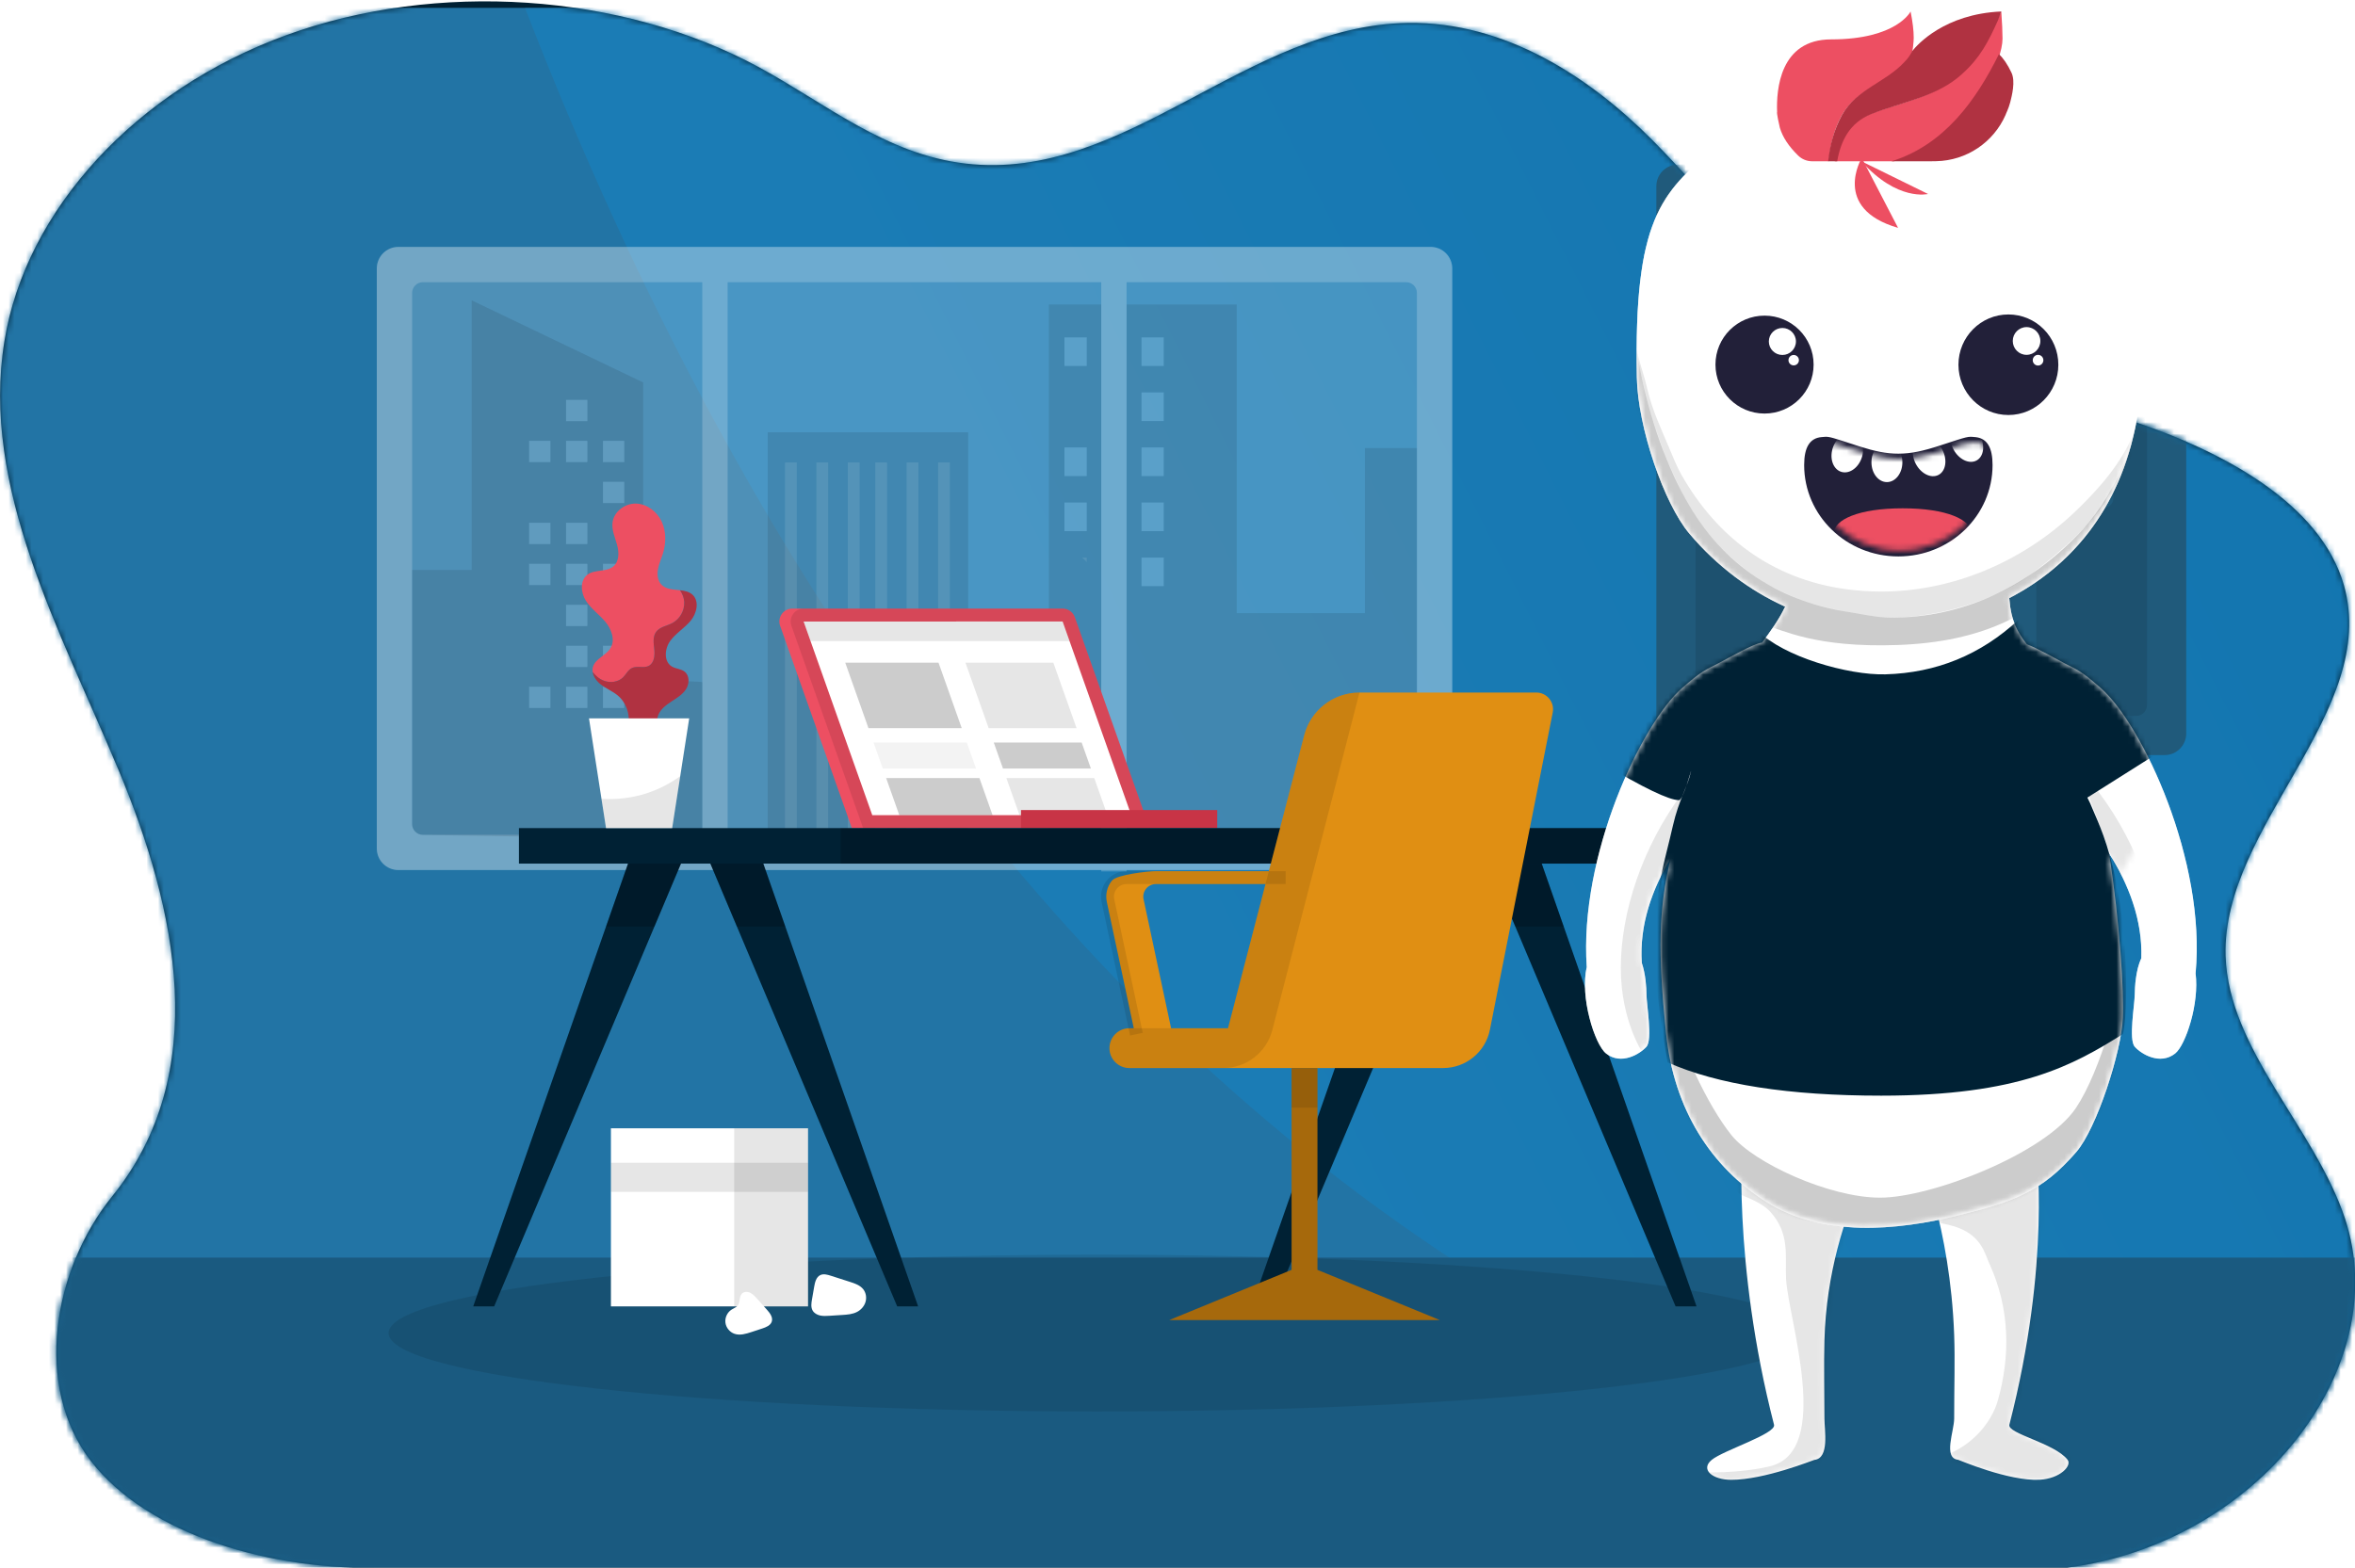 <svg height="273" viewBox="0 0 410 273" width="410" xmlns="http://www.w3.org/2000/svg" xmlns:xlink="http://www.w3.org/1999/xlink"><defs><path id="a" d="m19.52 208.344c17.41-21.53 11.26-50.013 1.069-74.362-10.191-24.35-23.949-49.13-19.819-74.578 3.685-22.892 22.939-43.776 49.085-53.287 26.147-9.51 58.325-7.36 82.154 5.52 11.677 6.308 22.195 15.245 36.1 16.846 27.87 3.25 48.817-24.062 76.984-24.493 17.085-.262 31.822 9.606 42.488 20.312 10.667 10.705 19.402 23.059 33.04 31.327 14.47 8.77 32.802 11.947 49.59 17.372 16.787 5.424 33.812 14.695 37.853 28.89 6.27 22.007-21.274 42.007-20.59 64.588.505 16.345 15.569 29.965 20.798 45.76 8.587 26.046-15.316 56.555-48.415 60.761h-292.752c-19.62.64-41.346-5.634-51.33-18.633-9.953-12.975-6.596-33.215 3.744-46.023z"/><path id="b" d="m0 0h666.25v285.967h-666.25z"/><path id="c" d="m17.175.003c2.669.237 16.909 9.711 16.55 11.47-.058.28-12.227 15.715-12.87 39.216-.12 4.424 0 8.659 0 13.61 0 2.024.915 6.903-1.74 7.2-.176.02-8.684 3.482-14.496 3.476-3.249-.005-5.428-1.795-3.389-3.475s11.253-4.544 10.85-6.114c-7.265-28.249-5.631-50.566-5.347-51.956.36-1.76 7.777-13.663 10.442-13.427zm40.374 16.097c.283 1.39 2.767 21.03-4.496 49.272-.403 1.57 7.892 3.196 10.136 6.113.791 1.028-1.295 3.283-4.86 3.474-5.415.289-14.038-3.456-14.205-3.474-2.653-.297-.683-5.01-.683-7.185 0-5.806.161-10.071 0-14.539-.684-18.877-6.205-31.562-6.261-31.83-.36-1.758 8.109-17.691 10.777-17.928 2.67-.236 9.233 14.337 9.593 16.097z"/><path id="d" d="m78.18 3.635c14.205 6.395 23.874 24.6 18.845 52.395-2.908 16.085-11.957 25.83-22.217 31.128l.02.2c.296 3.785 1.392 5.705 3.045 7.843 1.894.71 5 2.51 6.666 3.371 2.104 1.086 2.705 1.189 6.191 4.237 7.255 6.344 18.381 30.145 16.52 49.715.68 5.132-1.707 12.477-3.56 13.941-2.653 2.097-5.936.064-7.036-1.177s0-7.368 0-9.164c0-1.185.183-4.25 1.142-6.245.23-6.69-2.236-12.935-5.61-18.28 1.884 12.117 2.615 24.278 2.407 28.689-.278 5.894-4.539 19.197-8.117 23.332-6.027 6.964-10.834 8.62-20.578 11.048-10.62 2.648-23.682 3.824-33.448-2.392-9.446-6.012-16.045-15.913-17.41-29.46-1.427-14.156-1.292-21.373.793-30.283-3.208 5.353-5.44 11.553-4.997 18.163.672 1.936.812 4.396.812 5.428 0 1.796 1.1 7.923 0 9.164s-4.383 3.274-7.036 1.177c-1.99-1.572-4.594-9.922-3.36-15.035-1.358-19.353 9.49-42.395 16.612-48.621 3.486-3.048 4.087-3.15 6.19-4.237 2.039-1.052 6.23-3.51 7.725-3.662 1.513-2.037 2.882-3.935 4.01-6.24l.01-.021c-6.036-2.713-11.84-6.99-16.68-12.714-4.431-5.24-8.996-18.56-9.153-27.273-.492-27.325 4.123-32.068 13.691-39.972 9.568-7.905 40.318-11.45 54.523-5.055z"/><path id="e" d="m23.748 8.357c9.568-7.904 40.318-11.45 54.522-5.055 14.205 6.396 23.874 24.6 18.845 52.396-2.908 16.084-11.957 25.829-22.217 31.128l.02.2c.676 8.648 5.53 7.56 11.648 21.577 6.118 14.018 8.47 43.863 8.118 51.352-.279 5.895-4.54 19.197-8.118 23.332-6.026 6.965-10.833 8.62-20.577 11.049-10.621 2.648-23.683 3.824-33.448-2.392-9.447-6.013-16.045-15.914-17.41-29.46-2.176-21.575-.721-27.032 5.734-46.933 5.405-16.664 11.427-19.883 15.014-27.213l.011-.022c-6.036-2.712-11.84-6.989-16.68-12.713-4.432-5.24-8.997-18.56-9.154-27.273-.492-27.325 4.124-32.068 13.692-39.973z"/><path id="f" d="m3.546.902c1.36 0 5.756 2.584 7.86 3.67 2.103 1.086 2.704 1.189 6.19 4.237 7.256 6.344 18.382 30.145 16.521 49.715.679 5.132-1.708 12.477-3.56 13.941-2.654 2.097-5.937.064-7.037-1.177s0-7.368 0-9.164c0-1.185.184-4.25 1.143-6.245.68-19.742-22.135-35.625-22.441-35.857-1.475-1.116-3.768-19.12 1.324-19.12z"/><path id="g" d="m31.914.757c5.092 0 2.8 18.003 1.324 19.119-.31.235-23.753 16.555-22.402 36.674.672 1.936.812 4.396.812 5.429 0 1.796 1.1 7.922 0 9.163s-4.383 3.274-7.036 1.178c-1.99-1.573-4.594-9.922-3.36-15.035-1.358-19.354 9.49-42.396 16.612-48.622 3.486-3.048 4.087-3.15 6.19-4.236 2.104-1.086 6.5-3.67 7.86-3.67z"/><linearGradient id="h" x1="23.751%" x2="100%" y1="54.343%" y2="29.48%"><stop offset="0" stop-color="#1b7cb5"/><stop offset="1" stop-color="#0f72ad"/></linearGradient><filter id="i" height="122.4%" width="150%" x="-25%" y="-11.2%"><feOffset in="SourceAlpha" result="shadowOffsetOuter1"/><feGaussianBlur in="shadowOffsetOuter1" result="shadowBlurOuter1" stdDeviation="7"/><feColorMatrix in="shadowBlurOuter1" result="shadowMatrixOuter1" values="0 0 0 0 0.469 0 0 0 0 0.467 0 0 0 0 0.467 0 0 0 0.5 0"/><feMerge><feMergeNode in="shadowMatrixOuter1"/><feMergeNode in="SourceGraphic"/></feMerge></filter><mask id="j" fill="#fff"><use fill="#fff" fill-rule="evenodd" xlink:href="#a"/></mask><mask id="k" fill="#fff"><use fill="#fff" fill-rule="evenodd" xlink:href="#b"/></mask><mask id="l" fill="#fff"><use fill="#fff" fill-rule="evenodd" xlink:href="#c"/></mask><mask id="m" fill="#fff"><use fill="#fff" fill-rule="evenodd" xlink:href="#d"/></mask><mask id="n" fill="#fff"><use fill="#fff" fill-rule="evenodd" xlink:href="#e"/></mask><mask id="o" fill="#fff"><use fill="#fff" fill-rule="evenodd" xlink:href="#f"/></mask><mask id="p" fill="#fff"><use fill="#fff" fill-rule="evenodd" xlink:href="#g"/></mask><mask id="q" fill="#fff"><path d="m31.406 4.016c0 8.201-7.008 14.85-15.651 14.85-8.645 0-15.652-6.649-15.652-14.85 0-8.202 7.008-1.076 15.652-1.076 8.643 0 15.65-7.126 15.65 1.076" fill="#fff" fill-rule="evenodd"/></mask></defs><g fill="none" fill-rule="evenodd"><use fill="#002134" xlink:href="#a"/><g mask="url(#j)"><g transform="translate(-128.467 1.365)"><use fill="#2274a5" xlink:href="#b"/><path d="m219.863 0h446.387v285.907c-117.142 1.374-210.993-20.535-281.551-65.727-70.559-45.192-125.504-118.585-164.837-220.18z" fill="url(#h)" mask="url(#k)"/></g></g><path d="m0 313.187h442.8v-94.185h-442.8z" fill="#1a5a80" mask="url(#j)"/><g mask="url(#j)"><path d="m183.475 0c2.076 0 3.758 1.683 3.758 3.758v101.002c0 2.076-1.682 3.758-3.758 3.758h-52.938v.236h-4.415v-.236h-122.364c-2.075 0-3.758-1.682-3.758-3.758v-101c0-2.078 1.683-3.76 3.758-3.76zm-126.809 6.142h-48.637c-1.038 0-1.879.842-1.879 1.88v92.474c0 1.038.841 1.879 1.88 1.879h48.636zm122.538 0h-48.667v96.233h46.788c2.076 0 3.758-1.683 3.758-3.758v-90.595c0-1.038-.841-1.88-1.879-1.88zm-53.082 0h-65.04v96.233h65.04z" fill="#fff" fill-opacity=".2" transform="translate(65.6 42.998)"/><path d="m187.233 3.758v101.002c0 2.076-1.682 3.758-3.758 3.758h-179.717c-2.075 0-3.758-1.682-3.758-3.758v-101c0-2.078 1.683-3.76 3.758-3.76h179.717c2.076 0 3.758 1.683 3.758 3.758z" fill="#fff" fill-opacity=".2" transform="translate(65.6 42.998)"/><g fill-opacity=".1"><path d="m149.362 103.197v-.004l-.04.004.04-.004-3.327.004h-15.497v-93.165h19.176v53.75h22.311v-28.747h9.058v65.509c0 1.019-.812 1.852-1.83 1.878l-29.89.775zm-16.226-44.117h3.872v-4.98h-3.872zm0-9.585h3.872v-4.98h-3.872zm0-9.586h3.872v-4.98h-3.872zm0-9.586h3.872v-4.98h-3.872zm0-9.586h3.872v-4.98h-3.872zm-16.125 82.322v-93.027h9.111v93.165l-9.111-.14zm2.712-53.564h3.873v-4.98h-3.873zm0-9.586h3.873v-4.98h-3.873zm0-19.172h3.873v-4.98h-3.873zm-113.573 79.789v-44.275h10.367v-46.946l29.865 14.307v51.647l10.285.51v27.428l-48.668-.792c-1.026-.017-1.849-.853-1.849-1.879zm33.222-20.226h3.712v-3.707h-3.712zm-6.427 0h3.711v-3.707h-3.711zm-6.428 0h3.71v-3.707h-3.71zm12.855-7.137h3.712v-3.707h-3.712zm-6.427 0h3.711v-3.707h-3.711zm0-7.136h3.711v-3.707h-3.711zm6.427-7.137h3.712v-3.707h-3.712zm-6.427 0h3.711v-3.707h-3.711zm-6.428 0h3.71v-3.707h-3.71zm6.428-7.136h3.711v-3.707h-3.711zm-6.428 0h3.71v-3.707h-3.71zm12.855-7.137h3.712v-3.707h-3.712zm0-7.137h3.712v-3.707h-3.712zm-6.427 0h3.711v-3.707h-3.711zm-6.428 0h3.71v-3.707h-3.71zm6.428-7.136h3.711v-3.707h-3.711zm35.114 71.126v-69.175h34.896v69.174h-34.895z" fill="#000" transform="translate(65.6 42.998)"/><path d="m43.084 76.592v3.708h-3.712v-3.707h3.712zm-6.428 0v3.708h-3.711v-3.707h3.711zm-6.428 0v3.708h-3.711v-3.707h3.71zm12.856-7.137v3.707h-3.712v-3.707zm-6.428 0v3.707h-3.711v-3.707zm0-7.136v3.707h-3.711v-3.707zm6.428-7.137v3.707h-3.712v-3.707zm-6.428 0v3.707h-3.711v-3.707zm-6.428 0v3.707h-3.711v-3.707h3.71zm6.428-7.136v3.707h-3.711v-3.707zm-6.428 0v3.707h-3.711v-3.707h3.71zm12.856-7.137v3.707h-3.712v-3.707zm0-7.137v3.707h-3.712v-3.707zm-6.428 0v3.707h-3.711v-3.707zm-6.428 0v3.707h-3.711v-3.707h3.71zm6.428-7.136v3.707h-3.711v-3.707zm100.352 27.464v4.98h-3.872v-4.98zm0-9.586v4.98h-3.872v-4.98zm0-9.586v4.98h-3.872v-4.98zm0-9.585v4.98h-3.872v-4.98zm0-9.586v4.98h-3.872v-4.98zm-13.412 28.757v4.98h-3.873v-4.98zm0-9.586v4.98h-3.873v-4.98zm0-19.171v4.98h-3.873v-4.98zm0 39.125-.47-.469c-.106-.116-.224-.221-.353-.313h.823zm-50.479-17.344v64.155h-2.05v-64.157h2.05zm5.466 0v64.155h-2.05v-64.157h2.05zm5.467 0v64.155h-2.05v-64.157h2.05zm4.783 0v64.155h-2.05v-64.157h2.05zm5.467 0v64.155h-2.05v-64.157h2.05zm5.467 0v64.155h-2.05v-64.157h2.05z" fill="#fff" transform="translate(65.6 42.998)"/></g></g><g mask="url(#j)"><path d="m3.758 102.83h84.734c2.075 0 3.758-1.682 3.758-3.758v-95.314c0-2.075-1.683-3.758-3.758-3.758h-84.734c-2.075 0-3.758 1.683-3.758 3.758v95.314c0 2.076 1.683 3.758 3.758 3.758z" fill="#205a7b" transform="translate(288.367 28.665)"/><path d="m8.713 96.005h74.825c1.038 0 1.88-.841 1.88-1.879v-85.422c0-1.038-.842-1.879-1.88-1.879h-74.825c-1.038 0-1.879.841-1.879 1.88v85.421c0 1.038.841 1.88 1.88 1.88z" fill="#000" fill-opacity=".1" transform="translate(288.367 28.665)"/><path d="m45.03 65.366c.033 0 .066 0 .1.003 1.036.054 1.832.939 1.777 1.975l-1.132 21.494c-.052.998-.877 1.78-1.876 1.78h-14.724c-.033 0-.066 0-.099-.002-1.036-.055-1.832-.94-1.777-1.975l1.132-21.495c.052-.998.877-1.78 1.876-1.78zm19.235-2.73c1.038 0 1.88.841 1.88 1.88v21.493c0 1.038-.842 1.88-1.88 1.88h-14.691c-1.038 0-1.88-.842-1.88-1.88v-21.494c0-1.038.842-1.879 1.88-1.879zm-34.902-27.982.05.002c1.036.055 1.832.94 1.777 1.975l-1.13 21.495c-.053.998-.877 1.78-1.877 1.78h-14.725c-.032 0-.065 0-.098-.003-1.037-.054-1.833-.939-1.778-1.975l1.132-21.494c.052-.998.877-1.78 1.876-1.78zm38.91 5.485 9.661.134c1.037.014 1.866.865 1.853 1.902l-.2 15.85c-.013 1.038-.865 1.868-1.903 1.855h-.002l-9.66-.133c-1.038-.014-1.867-.866-1.854-1.903l.2-15.85c.014-1.037.866-1.868 1.904-1.855h.002zm-7.253-23.177c1.037-.028 1.901.788 1.933 1.825l1.087 37.032.002.001c.03 1.038-.788 1.903-1.825 1.93l-25.795.737c-1.037.028-1.902-.788-1.934-1.824l-1.088-37.033c-.002 0-.002-.001-.002-.002-.03-1.037.787-1.902 1.825-1.93zm7.694.032.147.001 9.765.45c1.034.047 1.834.921 1.791 1.955l-.673 16.098c-.048 1.045-.927 1.846-1.964 1.799l-9.765-.45c-1.034-.047-1.835-.922-1.791-1.956l.673-16.097c.048-1.045.927-1.846 1.964-1.799zm-54.668-6.824.147.001 9.765.45c1.034.047 1.835.921 1.792 1.955l-.673 16.098c-.049 1.045-.928 1.846-1.964 1.799l-9.766-.45c-1.034-.047-1.834-.922-1.791-1.956l.673-16.097c.048-1.045.927-1.846 1.964-1.799z" fill="#205a7b" transform="translate(288.367 28.665)"/></g><g mask="url(#j)"><path d="m246.683 144.79c0 7.54-55.221 13.65-123.341 13.65s-123.342-6.11-123.342-13.65c0-7.539 55.222-13.65 123.342-13.65s123.341 6.111 123.341 13.65" fill="#000" fill-opacity=".1" transform="translate(67.65 87.36)"/><path d="m80.652 56.85-12.486-35.224c-.52-1.465.569-3.002 2.123-3.002h47.06c.954 0 1.805.602 2.123 1.5l13.018 36.726z" fill="#ed4f62" transform="translate(67.65 87.36)"/><path d="m132.49 56.85h-49.869l-12.485-35.224c-.52-1.465.568-3.002 2.123-3.002h45.09c.954 0 1.805.602 2.123 1.5z" fill="#000" fill-opacity=".1" transform="translate(67.65 87.36)"/><path d="m84.213 54.602-11.955-33.725 45.089-.004 11.957 33.729z" fill="#fff" transform="translate(67.65 87.36)"/><g fill="#000"><path d="m95.743 28.04h-16.24l4.043 11.406h16.24z" fill-opacity=".2" transform="translate(67.65 87.36)"/><path d="m104.476 39.446h15.302l-4.043-11.406h-15.302z" fill-opacity=".1" transform="translate(67.65 87.36)"/><path d="m86.627 48.137 2.291 6.465h16.24l-2.291-6.465z" fill-opacity=".2" transform="translate(67.65 87.36)"/><path d="m107.557 48.137 2.291 6.465h15.301l-2.29-6.465zm9.79-27.264h-5.697l-15.301.002h-4.689l-16.241.001-3.161.001 1.205 3.398h45.09z" fill-opacity=".1" transform="translate(67.65 87.36)"/><path d="m84.435 41.953 1.602 4.519h16.24l-1.602-4.519z" fill-opacity=".05" transform="translate(67.65 87.36)"/><path d="m120.667 41.953h-15.302l1.601 4.519h15.303z" fill-opacity=".2" transform="translate(67.65 87.36)"/></g><path d="m110.105 56.85h34.163v-3.142h-34.163z" fill="#c83446" transform="translate(67.65 87.36)"/><path d="m41.688 63.033h9.22l-4.622 10.958-27.904 66.15h-3.647l23.123-66.15zm14.334 0h9.22l3.83 10.958 23.122 66.15h-3.646l-27.904-66.151-4.622-10.958z" fill="#002134" transform="translate(67.65 87.36)"/><path d="m41.688 63.033-3.83 10.958h8.428l4.622-10.958zm23.554 0h-9.22l4.622 10.958h8.427z" fill="#000" fill-opacity=".2" transform="translate(67.65 87.36)"/><path d="m150.252 140.141h3.648l27.904-66.15h-8.429z" fill="#002134" transform="translate(67.65 87.36)"/><path d="m177.205 63.033-3.83 10.958h8.429l4.621-10.958z" fill="#825c5f" transform="translate(67.65 87.36)"/><path d="m191.54 63.033h9.22l3.83 10.958 23.123 66.15h-3.647l-27.906-66.151-4.621-10.958z" fill="#002134" transform="translate(67.65 87.36)"/><path d="m200.76 63.033h-9.22l4.621 10.958h8.429z" fill="#000" fill-opacity=".2" transform="translate(67.65 87.36)"/><path d="m22.697 63.033v-6.183h196.428v6.183z" fill="#002134" transform="translate(67.65 87.36)"/><path d="m78.698 63.033h140.427v-6.183h-140.427z" fill="#000" fill-opacity=".2" transform="translate(67.65 87.36)"/><path d="m161.287 64.346v2.248h-27.701c-.665 0-1.286.295-1.704.812-.419.515-.578 1.183-.44 1.833l4.963 23.26-6.396.468-4.961-23.26c-.281-1.315.045-2.67.892-3.715.847-1.047 6.299-1.646 7.646-1.646z" fill="#e08f13" transform="translate(67.65 87.36)"/><path d="m128.977 98.636c-1.916 0-3.47-1.552-3.47-3.466 0-1.916 1.554-3.467 3.47-3.467h17.167l13.264-51.027c1.138-4.38 5.095-7.436 9.625-7.436h30.78c1.838 0 3.22 1.679 2.863 3.482l-10.933 55.226c-.768 3.887-4.182 6.688-8.148 6.688z" fill="#e08f13" transform="translate(67.65 87.36)"/><path d="m129.095 92.967-4.961-23.26c-.281-1.315.045-2.67.892-3.715.847-1.047 2.107-1.646 3.453-1.646h27.701v2.248h-27.7c-.664 0-1.285.295-1.703.812-.418.515-.578 1.183-.44 1.833l4.962 23.26-2.203.468" fill="#000" fill-opacity=".1" transform="translate(67.65 87.36)"/><path d="m146.144 91.703h-17.167c-1.916 0-3.47 1.551-3.47 3.467 0 1.914 1.554 3.466 3.47 3.466h16.325c4.03 0 7.55-2.724 8.555-6.62l15.176-58.776c-4.53 0-8.487 3.057-9.625 7.436z" fill="#000" fill-opacity=".1" transform="translate(67.65 87.36)"/><path d="m157.213 98.636h4.503v35.145l21.32 8.749h-47.143l21.32-8.75v-35.143z" fill="#a6690c" transform="translate(67.65 87.36)"/><path d="m157.213 105.533h4.503v-6.897h-4.503z" fill="#000" fill-opacity=".1" transform="translate(67.65 87.36)"/><path d="m37.526 31.2c1.11.403 2.458.224 3.298-.602.535-.528.865-1.291 1.54-1.62.895-.435 2.042.07 2.925-.386.945-.487 1.081-1.775.972-2.832-.11-1.056-.31-2.235.318-3.091.641-.872 1.859-1.022 2.816-1.528 1.318-.697 2.163-2.2 2.073-3.688-.045-.73-.317-1.437-.745-2.03-1.165-.133-2.392-.142-3.19-.941-.673-.672-.808-1.726-.646-2.662.16-.936.571-1.806.858-2.712.577-1.829.619-3.88-.188-5.62-.808-1.74-2.551-3.093-4.47-3.15-1.92-.055-3.856 1.38-4.095 3.284-.168 1.326.431 2.609.788 3.896.356 1.288.39 2.869-.621 3.743-1.21 1.045-3.22.494-4.511 1.438-1.35.987-1.205 3.128-.307 4.54.896 1.411 2.325 2.395 3.398 3.678 1.072 1.284 1.764 3.181.89 4.607-.792 1.29-2.643 1.816-3.052 3.272-.082.29-.092.58-.05.867.522.682 1.197 1.246 2 1.538" fill="#ed4f62" transform="translate(67.65 87.36)"/><path d="m52.6 20.731c1.07-1.29 1.547-3.408.304-4.533-.584-.53-1.368-.682-2.181-.775.428.593.7 1.3.745 2.03.09 1.488-.755 2.991-2.073 3.688-.957.506-2.175.656-2.816 1.528-.628.856-.427 2.035-.318 3.091.11 1.057-.027 2.345-.972 2.832-.883.455-2.03-.05-2.925.385-.675.33-1.005 1.093-1.54 1.62-.84.827-2.189 1.006-3.298.604-.802-.292-1.477-.856-1.998-1.538.126.838.72 1.63 1.412 2.169.932.724 2.058 1.17 2.964 1.924 2.08 1.728 2.557 5.085 1.04 7.324 1.908 1.4 5.475.622 7.066-1.128-1.075-.31-1.478-1.74-1.068-2.78.41-1.042 1.365-1.755 2.303-2.366s1.938-1.21 2.54-2.153c.6-.944.637-2.358-.244-3.048-.632-.495-1.53-.485-2.22-.895-1.442-.856-1.273-3.093-.292-4.451.981-1.359 2.502-2.237 3.571-3.528" fill="#b03241" transform="translate(67.65 87.36)"/><path d="m49.373 56.85h-11.515l-.79-5.093-2.176-14.02h17.447l-1.562 10.07z" fill="#fff" transform="translate(67.65 87.36)"/><path d="m37.067 51.757.79 5.093h11.516l1.404-9.043c-1.774 1.277-3.737 2.29-5.816 2.968-2.536.827-5.23 1.146-7.894.982" fill="#000" fill-opacity=".1" transform="translate(67.65 87.36)"/><path d="m38.71 109.129h34.315v31.012h-34.316v-31.012z" fill="#fff" transform="translate(67.65 87.36)"/><path d="m38.71 120.197v-5.072h34.315v5.072h-34.316z" fill="#000" fill-opacity=".1" transform="translate(67.65 87.36)"/><path d="m60.174 109.129h12.85v31.012h-12.85z" fill="#000" fill-opacity=".1" transform="translate(67.65 87.36)"/><path d="m63.184 144.607c.628-.208 1.257-.414 1.886-.621.67-.221 1.429-.527 1.644-1.198.238-.74-.32-1.481-.838-2.062l-1.77-1.977c-.346-.385-.706-.783-1.178-.996-.472-.211-1.092-.19-1.441.192-.48.524-.246 1.42-.662 1.995-.267.37-.738.518-1.12.766-.743.48-1.172 1.401-1.06 2.277s.76 1.661 1.598 1.938c.953.316 1.987 0 2.94-.314m19.452-7.455c-.552-.697-1.45-1.004-2.298-1.276l-3.346-1.074c-.597-.192-1.266-.38-1.83-.11-.71.341-.926 1.23-1.06 2.003-.13.744-.258 1.488-.386 2.231-.113.647-.216 1.352.106 1.925.264.471.778.76 1.306.877s1.076.083 1.616.05l2.196-.14c.905-.056 1.842-.121 2.644-.545.687-.363 1.238-.993 1.455-1.738.217-.744.08-1.595-.403-2.203" fill="#fff" transform="translate(67.65 87.36)"/></g><g filter="url(#i)" transform="translate(275 17)"><g transform="translate(21.775 165.731)"><use fill="#fff" xlink:href="#c"/><path d="m-2.449 73.64c.97.037 1.946.058 2.91.058 3.886 0 7.674-.32 10.846-1.062 11.084-2.6 3.209-25.767 2.867-32.68-.189-3.913.732-7.849-2.763-11.682-.965-1.06-2.698-1.994-4.899-2.848-2.655-1.03-.134-5.412 0-5.974.383.195 3.27 2.308 6.488 3.668 3.219 1.359 3.884 1.23 7.15 2.306 3.264 1.077 5.63 1.142 5.53 1.61-3.005 13.974-2.257 30.054 3.32 47.788-9.73.184-19.95.414-30.949.455-.177-.55-.335-1.09-.5-1.638zm38.092.9c.242-.832.469-1.666.68-2.498 10.076-1.007 13.79-7.65 14.688-10.772 2.247-7.835 2.142-16.124-1.432-23.923-.837-1.817-1.411-5.204-6.456-6.604-2.203-.611-4.24-.85-6.31-.881-.137-.692-1.029-2.355-1.17-3.025 3.571-.32 9.64-2.308 12.88-3.522 5.31-1.99 7.599-3.541 12.764-4.418 3.145 13.254 7.077 37.312 1.689 56-8.967-.026-19.153-.19-27.333-.356z" fill="#000" fill-opacity=".1" mask="url(#l)"/></g><use fill="#fff" xlink:href="#d"/><g mask="url(#m)"><g transform="translate(-.09 .332)"><path d="m23.748 8.357c9.568-7.904 40.318-11.45 54.522-5.055 14.205 6.396 23.874 24.6 18.845 52.396-2.908 16.084-11.957 25.829-22.217 31.128l.02.2c.676 8.648 5.53 7.56 11.648 21.577 6.118 14.018 8.47 43.863 8.118 51.352-.279 5.895-4.54 19.197-8.118 23.332-6.026 6.965-10.833 8.62-20.577 11.049-10.621 2.648-23.683 3.824-33.448-2.392-9.447-6.013-16.045-15.914-17.41-29.46-2.176-21.575-.721-27.032 5.734-46.933 5.405-16.664 11.427-19.883 15.014-27.213l.011-.022c-6.036-2.712-11.84-6.989-16.68-12.713-4.432-5.24-8.997-18.56-9.154-27.273-.492-27.325 4.124-32.068 13.692-39.973z" fill="#fff"/><use fill="#fff" xlink:href="#e"/><g fill="#000"><path d="m32.285 91.503c-4.979-1.195-2.316-2.92-10.752-9.536-6.612-5.185-8.384-7.382-10.295-18.98-.532-3.227-1.694-9.76-1.873-14.657-.068-1.874.651-3.544.655-4.646 1.426 8.67 3.94 17.112 7.928 24.79 6.259 12.047 16.32 18.777 28.83 20.744 2.114.333 5.343 1.018 7.445 1.018 12.462 0 23.703-5.181 32.778-14.62 4.095-4.262 6.969-9.427 8.976-15.107-.35 1.492 1.461 1.52 1.053 2.94-1.544 5.37-5.708 11.57-8.25 15.138-8 11.234-18.868 15.883-33.3 16.403-14.432.519-20.052-2.675-23.195-3.487z" fill-opacity=".2" mask="url(#n)"/><path d="m33.531 84.806c-1.928-1.006-4.704-2.84-7.733-5.701-3.163-2.986-6.335-7.259-8.406-11.762-.652-1.42-1.92-4.055-2.45-5.503-.565-1.549-1.483-3.944-2.285-6.584-.685-2.257-1.26-4.7-1.739-6.846-.603-2.702-.73-3.51-.898-5.034.424 2.349 1.31 4.603 1.812 6.816.888 3.91 2.444 7.085 3.983 10.779.53 1.271 1.283 3.106 2.003 4.37 6.28 11.013 15.844 18.095 28.396 19.893 2.122.304 4.242.451 6.35.451 12.505 0 24.591-5.187 33.697-13.814 4.109-3.896 8.317-8.663 10.332-13.855-.19.739-.309 1.633-.616 2.493-.544 1.527-1.257 3.082-1.766 4.272-.173.404-.772 1.5-.93 1.87-1.455 3.382-2.813 5.205-5.096 7.683-2.785 3.021-6.403 5.987-9.228 8.139-6.105 4.65-16.332 7.763-24.734 7.763-1.915 0-3.818-.434-5.665-.718-3.889-.597-7.526-1.443-10.477-2.608-1.797-.709-3.386-1.496-4.55-2.104z" fill-opacity=".1" mask="url(#n)"/><path d="m33.365 193.456c-8.471-4.44-13.42-11.054-16.505-20.207-1.24-3.679-1.48-7.888-2.673-11.865-1.946-6.487-1.946-7.379-.795-11.2-.025 1.274 1.44 3.763 1.782 5.199 2.28 9.561 7.233 19.82 11.367 24.978 3.827 4.775 16.983 10.875 25.878 10.875 8.896 0 28.755-7.668 34.089-15.625 4.193-6.256 8.523-20.706 8.21-28.196.443 2.555.933 8.41.821 10.958v2.138c-.262 5.984-3.165 14.014-6.11 19.266-4.897 8.73-12.414 12.621-22.274 15.24-4.475 1.19-10.562 1.463-15.16 1.463-3.055 0-6.067.06-8.76-.54-3.615-.805-6.778-.864-9.87-2.484z" fill-opacity=".2" mask="url(#n)"/></g><g transform="translate(73.224 93.668)"><use fill="#fff" xlink:href="#f"/><path d="m18.057 72.68c.039 0-4.01-5.551-4.01-15.146s3.708-21.064 10.812-30.545c3.12-4.169 4.068-5.012 2.46-1.106-1.194 2.9-1.56 4.225-3.393 9.02-1.899 4.964-2.51 6.371-4.38 13.99-.946 3.858 2.737 19.924 1.417 20.24-.371.09-3.331 3.548-2.906 3.548z" fill="#000" fill-opacity=".1" mask="url(#o)" transform="matrix(-1 0 0 1 42.137 0)"/></g><g transform="translate(.09 93.813)"><use fill="#fff" xlink:href="#g"/><path d="m11.19 72.535c.04 0-4.01-5.552-4.01-15.147 0-9.594 3.708-21.063 10.812-30.545 3.121-4.169 4.069-5.012 2.46-1.105-1.194 2.899-1.559 4.225-3.392 9.019-1.9 4.965-2.51 6.371-4.38 13.99-.947 3.859 2.736 19.924 1.416 20.24-.37.09-3.33 3.548-2.905 3.548z" fill="#000" fill-opacity=".1" mask="url(#p)"/></g><path d="m4.09 115.625c8.9-24.762 17.917-32.465 27.052-23.109 4.394 4.501 15.719 7.765 22.204 7.583 8.868-.247 16.577-3.403 23.128-9.468 7.485 2.875 12.407 5.555 14.766 8.04 2.359 2.486 5.332 7.662 8.92 15.527l-11.66 7.366c.267.492.624 1.283 1.071 2.374.697 1.7 2.597 5.562 3.994 12.573 2.006 10.065 1.991 22.312 1.154 26.214-8.707 5.433-17.963 10.748-42.11 10.748-16.097 0-28.504-1.935-37.22-5.805-1.943-11.604-2.727-19.457-2.355-23.56.78-8.592 1.867-11.34 3.302-17.636 1.032-4.533 2.602-6.873 3.144-9.431.189-.89-1.313 4.97-2.087 4.97-1.717 0-6.151-2.129-13.302-6.386z" fill="#002134"/></g></g><g mask="url(#m)"><path d="m60.282 9.17c0 4.834-3.893 8.754-8.696 8.754-4.802 0-8.695-3.92-8.695-8.755 0-4.836 3.893-8.756 8.695-8.756 4.803 0 8.696 3.92 8.696 8.756" fill="#222039" transform="translate(23.07 37.348)"/><path d="m57.15 5.031c0 1.335-1.075 2.416-2.402 2.416-1.325 0-2.4-1.08-2.4-2.416 0-1.335 1.075-2.417 2.4-2.417 1.327 0 2.402 1.082 2.402 2.417m.526 3.349c0 .514-.414.932-.925.932s-.925-.418-.925-.932c0-.515.414-.933.925-.933s.925.418.925.933" fill="#fff" transform="translate(23.07 37.348)"/><path d="m17.675 9.144c0 4.709-3.824 8.526-8.543 8.526-4.718 0-8.544-3.817-8.544-8.526 0-4.71 3.826-8.527 8.544-8.527 4.72 0 8.543 3.818 8.543 8.527" fill="#222039" transform="translate(23.07 37.348)"/><path d="m14.599 5.118c0 1.298-1.057 2.351-2.36 2.351s-2.359-1.053-2.359-2.349c0-1.3 1.056-2.353 2.36-2.353 1.302 0 2.359 1.053 2.359 2.352m.518 3.257c0 .5-.408.907-.91.907-.503 0-.91-.407-.91-.907 0-.501.407-.907.91-.907.502 0 .91.406.91.907" fill="#fff" transform="translate(23.07 37.348)"/><path d="m0 0h35v30h-35z" transform="translate(38 53)"/><path d="m4.136 6.116c-2.064.18-3.036 1.788-3.036 4.874 0 8.793 7.35 15.91 16.4 15.91 9.051 0 16.4-7.117 16.4-15.91 0-2.99-.912-4.592-2.846-4.853l-.19-.02c-1.315-.115-1.013-.201-6.153 1.479-2.92.954-5.007 1.406-7.21 1.406-2.082 0-4.06-.403-6.733-1.252l-3.047-.99c-2.517-.807-2.544-.734-3.585-.644z" fill="#222039" transform="translate(38 53)"/><g transform="translate(40 60)"><path d="m28.246 15.936c0 .937-5.01 4.416-11.998 4.416-6.99 0-12.002-3.448-12.002-4.416 0-2.44 4.346-4.417 12.002-4.417 7.654 0 11.998 1.977 11.998 4.417" fill="#ed4f62" mask="url(#q)"/><path d="m9.265 2.19c-.389 1.877-1.893 3.244-3.36 3.054s-2.342-1.866-1.953-3.743c.388-1.877 1.892-3.244 3.36-3.054 1.467.19 2.34 1.866 1.953 3.743m6.935 1.323c0 1.902-1.205 3.443-2.692 3.443-1.486 0-2.692-1.541-2.692-3.443s1.206-3.444 2.692-3.444c1.487 0 2.692 1.542 2.692 3.444m7.247-1.517c.633 1.835-.016 3.573-1.45 3.884-1.434.31-3.11-.926-3.744-2.76-.633-1.835.016-3.574 1.45-3.884s3.11.925 3.744 2.76m6.552-2.52c.669 1.826.053 3.573-1.375 3.9-1.427.328-3.127-.887-3.795-2.714-.67-1.827-.054-3.573 1.374-3.9 1.428-.328 3.127.887 3.796 2.714" fill="#fff" mask="url(#q)"/></g></g></g><g transform="translate(307 -4)"><path d="m0 0h45v45h-45z"/><path d="m40.84 14.455c.53-1.52.794-2.76.794-3.72 0-1.171-.071-2.75-.214-4.735-1.647 3.632-4.218 8.237-7.308 11-4.392 4.036-10.353 4.812-15.842 6.985-3.64 1.459-5.223 4.579-5.835 8.102h10.32c8.251-2.84 14.525-9.701 18.086-17.632z" fill="#ed4f62"/><path d="m41.008 13.43c-3.971 8.02-9.5 15.785-18.701 18.657h6.776c.132 0 .469-.006 1.012-.016 5.26-.106 9.976-3.263 12.08-8.084-.035-.016.522-1.064.804-2.188.283-1.124.934-3.625.218-5.136-.681-1.439-1.411-2.517-2.19-3.234z" fill="#b03241"/><path d="m24.477 15.063c.549-.55.805-.484 1.15-1.19.388-.507.547-2.752.547-3.273 0-1.256-.182-2.789-.547-4.6 0 0-2.385 4.86-13.837 4.86-8.927 0-9.555 8.779-9.398 12.636-.125.047.361 2.338.471 2.73.478 1.64 1.546 3.266 3.203 4.877.65.63 1.519.984 2.424.984h2.885c.282-2.79.854-5.393 2.219-7.902 2.494-4.546 7.588-5.517 10.883-9.122z" fill="#ed4f62"/><path d="m40.84 7.549.58-1.549c-9.875.424-14.638 5.792-15.49 6.875-.347.706-.805 1.365-1.373 1.915-3.312 3.61-8.36 4.709-10.884 9.26-1.372 2.512-2.098 5.243-2.398 8.037h1.578c.615-3.563 2.192-6.718 5.868-8.193 5.52-2.198 11.515-2.983 15.932-7.064 3.108-2.794 4.531-5.624 6.188-9.281z" fill="#b03241"/><path d="m17.128 31.507s-5.325 8.81 6.321 12.174l-6.32-12.174z" fill="#ed4f62"/><path d="m28.667 37.78s-5.327 1.35-11.595-5.693l11.595 5.694z" fill="#ed4f62"/></g></g></svg>